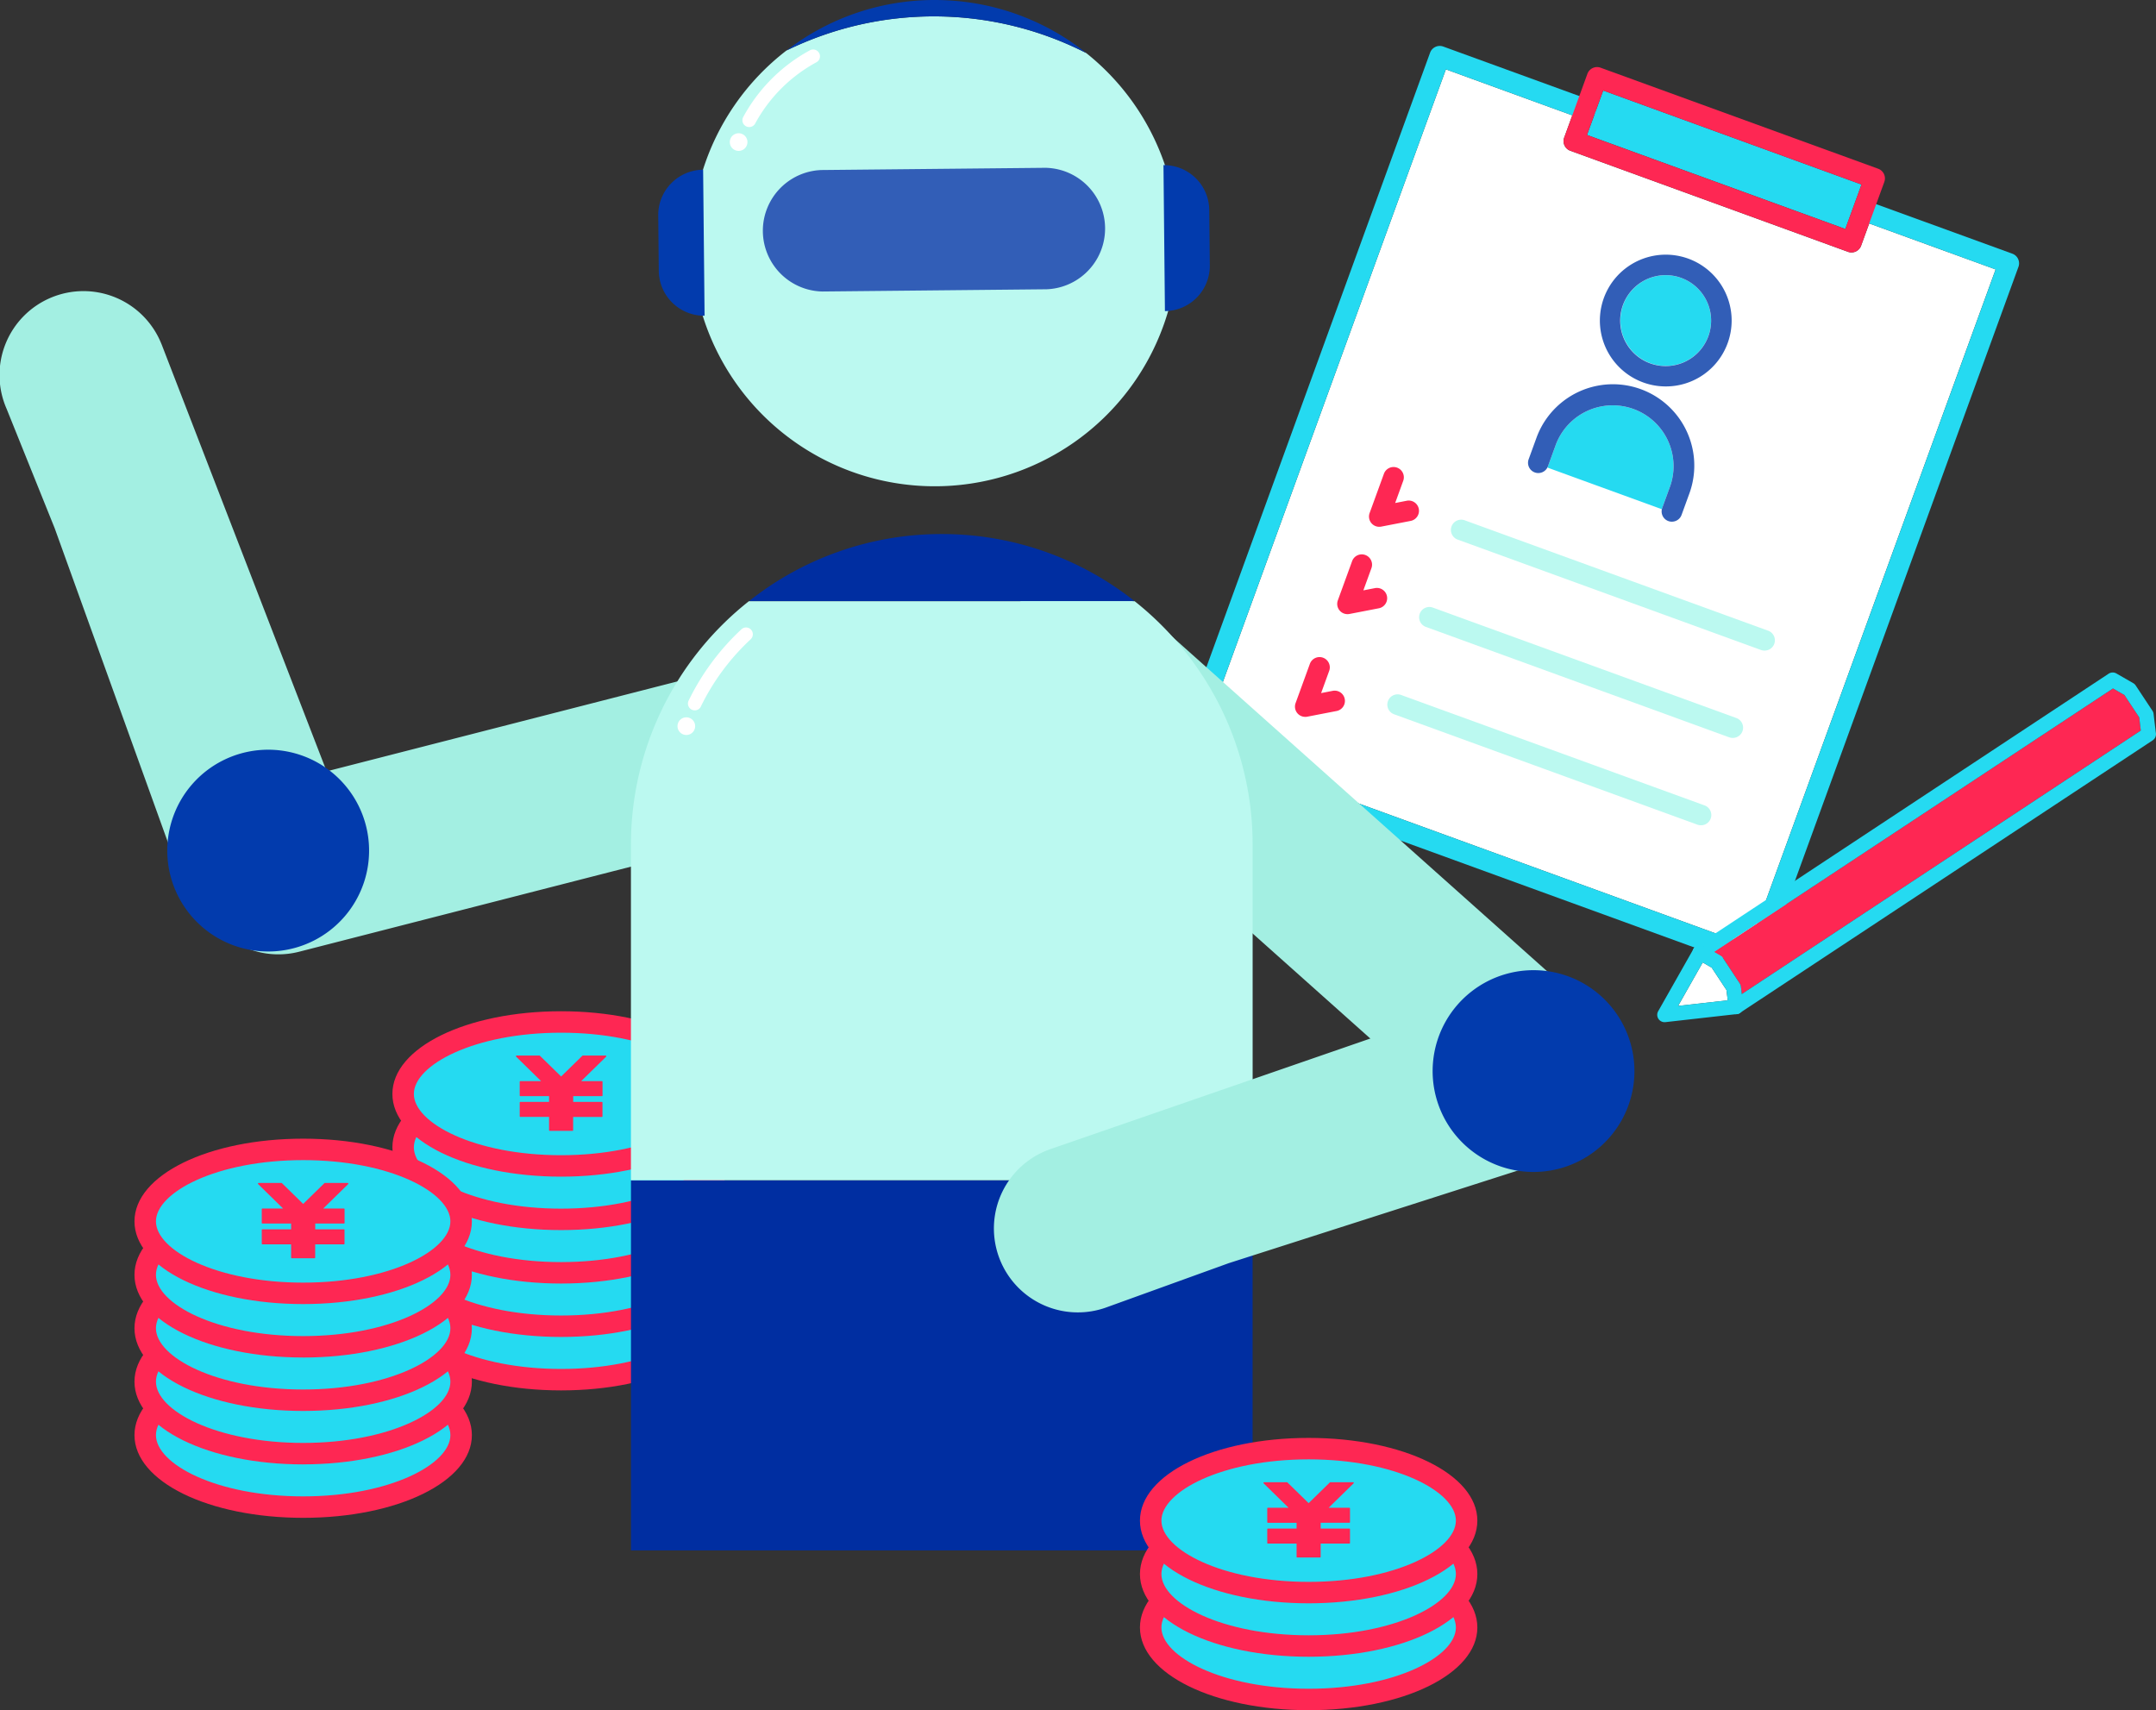 <svg id="グループ_2242" data-name="グループ 2242" xmlns="http://www.w3.org/2000/svg" xmlns:xlink="http://www.w3.org/1999/xlink" width="336.688" height="267.092" viewBox="0 0 336.688 267.092">
  <rect x="0" y="0" width="336.688" height="267.092" fill="#333333" stroke="none"/>
  <defs>
    <clipPath id="clip-path">
      <rect id="長方形_1784" data-name="長方形 1784" width="336.688" height="267.092" fill="none"/>
    </clipPath>
  </defs>
  <g id="グループ_2241" data-name="グループ 2241" clip-path="url(#clip-path)">
    <path id="パス_16638" data-name="パス 16638" d="M195.675,11.018,236.013,25.7l-2.526,6.943L193.147,17.961l1.263-3.468,0,0v0Z" transform="translate(54.686 3.119)" fill="#25daf1"/>
    <path id="パス_16639" data-name="パス 16639" d="M231.862,145.306l-85.851-31.248L184.452,8.442l19.741,7.186L202.929,19.1a1.606,1.606,0,0,0,.959,2.057l43.353,15.779a1.623,1.623,0,0,0,.549.1,1.606,1.606,0,0,0,1.508-1.055l1.263-3.471L270.3,39.689Z" transform="translate(41.34 2.39)" fill="#fff"/>
    <path id="パス_16640" data-name="パス 16640" d="M197.634,38.154A7.083,7.083,0,1,1,207.283,47a7.019,7.019,0,0,1-5.415.236,7.091,7.091,0,0,1-4.234-9.078" transform="translate(55.836 9.483)" fill="#25daf1"/>
    <path id="パス_16641" data-name="パス 16641" d="M189.659,55.458a9.5,9.5,0,0,1,17.85,6.5l-1.322,3.636-17.852-6.5Z" transform="translate(53.324 13.932)" fill="#25daf1"/>
    <path id="パス_16642" data-name="パス 16642" d="M233.628,149.772a1.614,1.614,0,0,1-.549-.1l-88.866-32.344a1.607,1.607,0,0,1-.957-2.057L182.794,6.645a1.61,1.61,0,0,1,2.056-.958l22.756,8.281a1.6,1.6,0,1,1-1.1,3.015L185.26,9.25,146.817,114.866l85.852,31.246L271.11,40.5l-20.472-7.451a1.6,1.6,0,1,1,1.1-3.014l21.979,8a1.606,1.606,0,0,1,.959,2.057l-39.538,108.63a1.606,1.606,0,0,1-1.508,1.055" transform="translate(40.533 1.583)" fill="#25daf1"/>
    <path id="パス_16643" data-name="パス 16643" d="M217.807,104.958a1.62,1.62,0,0,1-.549-.1L169.9,87.623a1.6,1.6,0,0,1,1.1-3.014l47.362,17.238a1.6,1.6,0,0,1-.549,3.112" transform="translate(47.804 23.929)" fill="#bbf9f0"/>
    <path id="パス_16644" data-name="パス 16644" d="M221.677,94.327a1.619,1.619,0,0,1-.549-.1l-47.36-17.239a1.6,1.6,0,0,1,1.1-3.014l47.362,17.238a1.6,1.6,0,0,1-.549,3.112" transform="translate(48.9 20.919)" fill="#bbf9f0"/>
    <path id="パス_16645" data-name="パス 16645" d="M225.546,83.7a1.614,1.614,0,0,1-.549-.1l-47.36-17.238a1.6,1.6,0,0,1,1.1-3.014l47.362,17.236a1.6,1.6,0,0,1-.549,3.112" transform="translate(49.996 17.909)" fill="#bbf9f0"/>
    <path id="パス_16646" data-name="パス 16646" d="M235.251,37.11a1.624,1.624,0,0,1-.549-.1L191.35,21.233a1.605,1.605,0,0,1-.959-2.057l3.624-9.956a1.605,1.605,0,0,1,2.057-.96l43.352,15.78a1.606,1.606,0,0,1,.959,2.057l-3.624,9.957a1.605,1.605,0,0,1-1.508,1.055m-41.3-18.342,40.338,14.682,2.526-6.942L196.481,11.826Z" transform="translate(53.878 2.312)" fill="#fe2753"/>
    <path id="パス_16647" data-name="パス 16647" d="M204.989,51.577a10.289,10.289,0,1,1,9.683-6.771,10.257,10.257,0,0,1-9.683,6.771m.005-17.379a7.1,7.1,0,1,0,2.429.431,7.058,7.058,0,0,0-2.429-.431" transform="translate(55.128 8.774)" fill="#325eb7"/>
    <path id="パス_16648" data-name="パス 16648" d="M208.437,68.251a1.6,1.6,0,0,1-1.508-2.153l1.251-3.435a9.5,9.5,0,0,0-17.85-6.5L189.08,59.6a1.6,1.6,0,0,1-3.015-1.1l1.251-3.435a12.706,12.706,0,0,1,23.879,8.691l-1.25,3.436a1.6,1.6,0,0,1-1.508,1.055" transform="translate(52.654 13.225)" fill="#325eb7"/>
    <path id="パス_16649" data-name="パス 16649" d="M168.22,66.179a1.6,1.6,0,0,1-1.508-2.153l2.231-6.128a1.6,1.6,0,0,1,3.015,1.1L170.7,62.462l1.809-.352a1.6,1.6,0,0,1,.611,3.15l-4.591.89a1.757,1.757,0,0,1-.305.028" transform="translate(47.174 16.094)" fill="#fe2753"/>
    <path id="パス_16650" data-name="パス 16650" d="M164.351,76.809a1.6,1.6,0,0,1-1.508-2.153l2.23-6.127a1.6,1.6,0,0,1,3.015,1.1l-1.261,3.467,1.809-.352a1.6,1.6,0,1,1,.609,3.15l-4.591.889a1.742,1.742,0,0,1-.3.028" transform="translate(46.079 19.105)" fill="#fe2753"/>
    <path id="パス_16651" data-name="パス 16651" d="M159.21,89.312a1.6,1.6,0,0,1-1.508-2.153l2.23-6.128a1.6,1.6,0,0,1,3.015,1.1L161.686,85.6l1.809-.352a1.6,1.6,0,0,1,.611,3.15l-4.591.89a1.755,1.755,0,0,1-.305.028" transform="translate(44.623 22.644)" fill="#fe2753"/>
    <path id="パス_16652" data-name="パス 16652" d="M270.911,83.793l1.786,1.028,2.312,3.493.246,2.058-62.314,41.154-.142-1.178a1.146,1.146,0,0,0-.181-.5l-2.606-3.946a1.134,1.134,0,0,0-.384-.361l-1.034-.6Z" transform="translate(59.06 23.725)" fill="#fe2753"/>
    <path id="パス_16653" data-name="パス 16653" d="M208.077,117.145l1.405.811,2.306,3.493.2,1.609-7.751.874Z" transform="translate(57.824 33.167)" fill="#fff"/>
    <path id="パス_16654" data-name="パス 16654" d="M212.243,135.084a1.148,1.148,0,0,1-.119-1.984L275.99,90.922l-.246-2.057-2.312-3.494-1.786-1.027-63.867,42.178a1.148,1.148,0,0,1-1.265-1.916l64.458-42.568a1.159,1.159,0,0,1,1.2-.037l2.634,1.515a1.158,1.158,0,0,1,.384.361l2.614,3.947a1.147,1.147,0,0,1,.182.5l.363,3.032a1.147,1.147,0,0,1-.507,1.093l-64.457,42.57a1.151,1.151,0,0,1-1.147.068" transform="translate(58.325 23.175)" fill="#25daf1"/>
    <path id="パス_16655" data-name="パス 16655" d="M202.328,126.951a1.161,1.161,0,0,1-.445-.394,1.148,1.148,0,0,1-.04-1.2l5.525-9.752a1.148,1.148,0,0,1,2,1.133l-4.417,7.791,8.9-1a1.148,1.148,0,0,1,.258,2.281l-11.138,1.256a1.143,1.143,0,0,1-.642-.114" transform="translate(57.106 32.567)" fill="#25daf1"/>
    <path id="パス_16656" data-name="パス 16656" d="M212.247,125.7a1.147,1.147,0,0,1-.627-.889l-.332-2.757-2.308-3.493-2.4-1.388a1.148,1.148,0,0,1,1.147-1.989l2.641,1.524a1.159,1.159,0,0,1,.384.361l2.606,3.946a1.164,1.164,0,0,1,.182.5l.364,3.026a1.146,1.146,0,0,1-1,1.277,1.125,1.125,0,0,1-.649-.112" transform="translate(58.325 32.567)" fill="#25daf1"/>
    <path id="パス_16657" data-name="パス 16657" d="M98.4,161.646c0,6.209-11.045,11.242-24.668,11.242s-24.669-5.032-24.669-11.242,11.045-11.24,24.669-11.24S98.4,155.438,98.4,161.646" transform="translate(13.892 42.585)" fill="#25daf1"/>
    <path id="パス_16658" data-name="パス 16658" d="M74.1,174.932c-14.773,0-26.344-5.673-26.344-12.917S59.331,149.1,74.1,149.1s26.344,5.673,26.344,12.915S88.877,174.932,74.1,174.932m0-22.482c-13.55,0-22.992,5.041-22.992,9.564s9.443,9.567,22.992,9.567S97.1,166.539,97.1,162.015,87.655,152.45,74.1,152.45" transform="translate(13.522 42.215)" fill="#fe2753"/>
    <path id="パス_16659" data-name="パス 16659" d="M98.4,155.143c0,6.209-11.045,11.242-24.668,11.242s-24.669-5.032-24.669-11.242S60.111,143.9,73.735,143.9,98.4,148.935,98.4,155.143" transform="translate(13.892 40.743)" fill="#25daf1"/>
    <path id="パス_16660" data-name="パス 16660" d="M74.1,168.428c-14.773,0-26.344-5.673-26.344-12.917S59.331,142.595,74.1,142.595s26.344,5.674,26.344,12.916S88.877,168.428,74.1,168.428m0-22.483c-13.55,0-22.992,5.041-22.992,9.566s9.443,9.567,22.992,9.567S97.1,160.035,97.1,155.511s-9.443-9.566-22.994-9.566" transform="translate(13.522 40.373)" fill="#fe2753"/>
    <path id="パス_16661" data-name="パス 16661" d="M98.4,148.638c0,6.209-11.045,11.242-24.668,11.242s-24.669-5.032-24.669-11.242S60.111,137.4,73.735,137.4,98.4,142.43,98.4,148.638" transform="translate(13.892 38.902)" fill="#25daf1"/>
    <path id="パス_16662" data-name="パス 16662" d="M74.1,161.925c-14.773,0-26.344-5.673-26.344-12.917S59.331,136.092,74.1,136.092s26.344,5.674,26.344,12.916S88.877,161.925,74.1,161.925m0-22.483c-13.55,0-22.992,5.041-22.992,9.566s9.443,9.567,22.992,9.567S97.1,153.532,97.1,149.008s-9.443-9.566-22.994-9.566" transform="translate(13.522 38.532)" fill="#fe2753"/>
    <path id="パス_16663" data-name="パス 16663" d="M98.4,142.135c0,6.209-11.045,11.242-24.668,11.242s-24.669-5.032-24.669-11.242,11.045-11.242,24.669-11.242S98.4,135.927,98.4,142.135" transform="translate(13.892 37.06)" fill="#25daf1"/>
    <path id="パス_16664" data-name="パス 16664" d="M74.1,155.42c-14.773,0-26.344-5.673-26.344-12.916S59.331,129.588,74.1,129.588s26.344,5.674,26.344,12.916S88.877,155.42,74.1,155.42m0-22.482c-13.55,0-22.992,5.041-22.992,9.566s9.443,9.566,22.992,9.566S97.1,147.028,97.1,142.5s-9.443-9.566-22.994-9.566" transform="translate(13.522 36.691)" fill="#fe2753"/>
    <path id="パス_16665" data-name="パス 16665" d="M98.4,135.631c0,6.209-11.045,11.242-24.668,11.242s-24.669-5.032-24.669-11.242,11.045-11.242,24.669-11.242S98.4,129.421,98.4,135.631" transform="translate(13.892 35.219)" fill="#25daf1"/>
    <path id="パス_16666" data-name="パス 16666" d="M74.1,148.916c-14.773,0-26.344-5.673-26.344-12.916S59.331,123.084,74.1,123.084s26.344,5.674,26.344,12.916S88.877,148.916,74.1,148.916m0-22.482c-13.55,0-22.992,5.041-22.992,9.566s9.443,9.566,22.992,9.566S97.1,140.524,97.1,136s-9.443-9.566-22.994-9.566" transform="translate(13.522 34.849)" fill="#fe2753"/>
    <path id="パス_16667" data-name="パス 16667" d="M76.9,128.541a.107.107,0,0,0-.1-.065H73.237a.1.1,0,0,0-.073.031l-3.316,3.242-3.314-3.242a.105.105,0,0,0-.073-.031H62.9a.105.105,0,0,0-.073.181l3.893,3.81H63.482a.1.1,0,0,0-.1.105v2.136a.1.1,0,0,0,.1.105h4.482v.9H63.482a.1.1,0,0,0-.1.105v2.136a.1.1,0,0,0,.1.105h4.482v2.071a.1.1,0,0,0,.1.105h3.561a.105.105,0,0,0,.1-.105V138.06h4.482a.1.1,0,0,0,.1-.105v-2.136a.1.1,0,0,0-.1-.105H71.733v-.9h4.482a.1.1,0,0,0,.1-.105v-2.136a.1.1,0,0,0-.1-.105H72.98l3.893-3.81a.108.108,0,0,0,.024-.115" transform="translate(17.779 36.376)" fill="#fe2753"/>
    <path id="パス_16668" data-name="パス 16668" d="M219.413,149.139a13.1,13.1,0,0,0-4.355-10.6L142.692,73.957A13.11,13.11,0,1,0,125.235,93.52L191.7,152.839l22.071,6.275a13.108,13.108,0,0,0,5.639-9.974" transform="translate(34.218 19.997)" fill="#a3efe2"/>
    <path id="パス_16669" data-name="パス 16669" d="M28.8,124.558a13.1,13.1,0,0,0,11.226,2.29l93.956-24.091a13.11,13.11,0,0,0-6.514-25.4l-86.3,22.126-17.51,14.829A13.112,13.112,0,0,0,28.8,124.557" transform="translate(6.701 21.786)" fill="#a3efe2"/>
    <path id="パス_16670" data-name="パス 16670" d="M121.264,65A48.317,48.317,0,0,0,91.149,75.49h60.232A48.318,48.318,0,0,0,121.264,65" transform="translate(25.807 18.404)" fill="#002ea1"/>
    <rect id="長方形_1783" data-name="長方形 1783" width="97.077" height="57.808" transform="translate(98.534 184.327)" fill="#002ea1"/>
    <path id="パス_16671" data-name="パス 16671" d="M173.874,111.225v52.386H76.787V111.225A48.447,48.447,0,0,1,95.21,73.174h60.237a48.922,48.922,0,0,1,11.366,12.854,48.217,48.217,0,0,1,7.06,25.2" transform="translate(21.741 20.718)" fill="#bbf9f0"/>
    <path id="パス_16672" data-name="パス 16672" d="M93.575,76.712a1.063,1.063,0,0,0-1.5-.055A37.793,37.793,0,0,0,83.85,87.751a1.064,1.064,0,1,0,1.905.946l0-.012a35.65,35.65,0,0,1,7.766-10.47,1.065,1.065,0,0,0,.054-1.5" transform="translate(23.709 21.623)" fill="#fff"/>
    <path id="パス_16673" data-name="パス 16673" d="M83.691,87.318a1.378,1.378,0,1,0,1.514,1.227,1.378,1.378,0,0,0-1.514-1.227" transform="translate(23.346 24.72)" fill="#fff"/>
    <path id="パス_16674" data-name="パス 16674" d="M145.787,7.713a52.338,52.338,0,0,0-46.8-.391,37.966,37.966,0,1,0,46.8.391" transform="translate(23.833 0.565)" fill="#bbf9f0"/>
    <path id="パス_16675" data-name="パス 16675" d="M137.153,39.394l-35,.349a9.49,9.49,0,0,1-.189-18.971l35-.348a9.489,9.489,0,0,1,.189,18.97" transform="translate(26.286 5.783)" fill="#325eb7"/>
    <path id="パス_16676" data-name="パス 16676" d="M141.828,42.9h0L141.6,20.1a7.079,7.079,0,0,1,7.15,7.008h0l.086,8.641a7.079,7.079,0,0,1-7.008,7.15" transform="translate(40.092 5.69)" fill="#023bad"/>
    <path id="パス_16677" data-name="パス 16677" d="M87.347,43.457h0l-.227-22.8a7.079,7.079,0,0,0-7.01,7.15l.086,8.641a7.08,7.08,0,0,0,7.15,7.01" transform="translate(22.682 5.849)" fill="#023bad"/>
    <path id="パス_16678" data-name="パス 16678" d="M120.825.053a37.8,37.8,0,0,0-25.1,7.834,52.334,52.334,0,0,1,46.8.391A37.78,37.78,0,0,0,120.825.053" transform="translate(27.102 0)" fill="#023bad"/>
    <path id="パス_16679" data-name="パス 16679" d="M102.332,6.58a1.061,1.061,0,0,0-1.438-.429h0a25.867,25.867,0,0,0-10.4,10.393,1.064,1.064,0,1,0,1.868,1.018,23.756,23.756,0,0,1,9.548-9.541,1.061,1.061,0,0,0,.427-1.44" transform="translate(25.584 1.705)" fill="#fff"/>
    <path id="パス_16680" data-name="パス 16680" d="M90.186,16.22a1.378,1.378,0,1,0,1.391,1.364,1.377,1.377,0,0,0-1.391-1.364" transform="translate(25.148 4.592)" fill="#fff"/>
    <path id="パス_16681" data-name="パス 16681" d="M36.343,133.678a13.1,13.1,0,0,0,11.294-1.926l5.908-14.8-28.2-72.968c-.05-.132-.1-.264-.158-.394A13.109,13.109,0,1,0,1.034,53.781l7.505,18.64,19.309,53.567a13.108,13.108,0,0,0,8.494,7.689Z" transform="translate(0 10.073)" fill="#a3efe2"/>
    <path id="パス_16682" data-name="パス 16682" d="M48.049,117.3a15.757,15.757,0,1,0-22.224,1.64,15.757,15.757,0,0,0,22.224-1.64" transform="translate(5.764 25.835)" fill="#023bad"/>
    <path id="パス_16683" data-name="パス 16683" d="M219.842,137.728a13.1,13.1,0,0,0-1.519-11.356l-14.575-6.435L129.815,145.5c-.133.046-.267.094-.4.145a13.108,13.108,0,1,0,9.313,24.507l18.9-6.831,54.224-17.374a13.114,13.114,0,0,0,7.989-8.213Z" transform="translate(34.248 33.958)" fill="#a3efe2"/>
    <path id="パス_16684" data-name="パス 16684" d="M192.011,118.2a15.757,15.757,0,1,0,13.747,17.539A15.758,15.758,0,0,0,192.011,118.2" transform="translate(49.366 33.433)" fill="#023bad"/>
    <path id="パス_16685" data-name="パス 16685" d="M67.01,177.155c0,6.209-11.045,11.242-24.668,11.242s-24.669-5.032-24.669-11.242,11.045-11.24,24.669-11.24,24.668,5.032,24.668,11.24" transform="translate(5.004 46.976)" fill="#25daf1"/>
    <path id="パス_16686" data-name="パス 16686" d="M42.711,190.442c-14.773,0-26.344-5.673-26.344-12.917S27.938,164.61,42.711,164.61s26.344,5.673,26.344,12.915-11.571,12.917-26.344,12.917m0-22.482c-13.55,0-22.992,5.041-22.992,9.564s9.443,9.567,22.992,9.567S65.7,182.049,65.7,177.525s-9.443-9.564-22.994-9.564" transform="translate(4.634 46.606)" fill="#fe2753"/>
    <path id="パス_16687" data-name="パス 16687" d="M67.01,170.652c0,6.209-11.045,11.242-24.668,11.242s-24.669-5.032-24.669-11.242S28.717,159.41,42.341,159.41s24.668,5.034,24.668,11.242" transform="translate(5.004 45.134)" fill="#25daf1"/>
    <path id="パス_16688" data-name="パス 16688" d="M42.711,183.938c-14.773,0-26.344-5.673-26.344-12.917S27.938,158.1,42.711,158.1s26.344,5.674,26.344,12.916-11.571,12.917-26.344,12.917m0-22.483c-13.55,0-22.992,5.041-22.992,9.566s9.443,9.567,22.992,9.567S65.7,175.545,65.7,171.021s-9.443-9.566-22.994-9.566" transform="translate(4.634 44.765)" fill="#fe2753"/>
    <path id="パス_16689" data-name="パス 16689" d="M67.01,164.147c0,6.209-11.045,11.242-24.668,11.242s-24.669-5.032-24.669-11.242,11.045-11.24,24.669-11.24,24.668,5.032,24.668,11.24" transform="translate(5.004 43.293)" fill="#25daf1"/>
    <path id="パス_16690" data-name="パス 16690" d="M42.711,177.434c-14.773,0-26.344-5.673-26.344-12.917S27.938,151.6,42.711,151.6s26.344,5.674,26.344,12.916-11.571,12.917-26.344,12.917m0-22.483c-13.55,0-22.992,5.041-22.992,9.566s9.443,9.567,22.992,9.567S65.7,169.041,65.7,164.517s-9.443-9.566-22.994-9.566" transform="translate(4.634 42.923)" fill="#fe2753"/>
    <path id="パス_16691" data-name="パス 16691" d="M67.01,157.644c0,6.209-11.045,11.242-24.668,11.242s-24.669-5.032-24.669-11.242S28.717,146.4,42.341,146.4s24.668,5.034,24.668,11.242" transform="translate(5.004 41.451)" fill="#25daf1"/>
    <path id="パス_16692" data-name="パス 16692" d="M42.711,170.929c-14.773,0-26.344-5.673-26.344-12.916S27.938,145.1,42.711,145.1s26.344,5.674,26.344,12.916-11.571,12.916-26.344,12.916m0-22.482c-13.55,0-22.992,5.041-22.992,9.566s9.443,9.566,22.992,9.566S65.7,162.537,65.7,158.013s-9.443-9.566-22.994-9.566" transform="translate(4.634 41.082)" fill="#fe2753"/>
    <path id="パス_16693" data-name="パス 16693" d="M67.01,151.14c0,6.209-11.045,11.242-24.668,11.242s-24.669-5.032-24.669-11.242S28.717,139.9,42.341,139.9,67.01,144.93,67.01,151.14" transform="translate(5.004 39.61)" fill="#25daf1"/>
    <path id="パス_16694" data-name="パス 16694" d="M42.711,164.425c-14.773,0-26.344-5.673-26.344-12.916s11.571-12.916,26.344-12.916,26.344,5.674,26.344,12.916-11.571,12.916-26.344,12.916m0-22.482c-13.55,0-22.992,5.041-22.992,9.566s9.443,9.566,22.992,9.566S65.7,156.033,65.7,151.509s-9.443-9.566-22.994-9.566" transform="translate(4.634 39.24)" fill="#fe2753"/>
    <path id="パス_16695" data-name="パス 16695" d="M45.5,144.05a.107.107,0,0,0-.1-.065H41.843a.1.1,0,0,0-.073.031l-3.316,3.242-3.314-3.242a.105.105,0,0,0-.073-.031H31.5a.105.105,0,0,0-.073.181l3.893,3.81H32.088a.1.1,0,0,0-.1.105v2.136a.1.1,0,0,0,.1.105H36.57v.9H32.088a.1.1,0,0,0-.1.105v2.136a.1.1,0,0,0,.1.105H36.57v2.071a.1.1,0,0,0,.1.105h3.561a.105.105,0,0,0,.1-.105v-2.071h4.482a.1.1,0,0,0,.1-.105v-2.136a.1.1,0,0,0-.1-.105H40.339v-.9h4.482a.1.1,0,0,0,.1-.105v-2.136a.1.1,0,0,0-.1-.105H41.586l3.893-3.81a.108.108,0,0,0,.024-.115" transform="translate(8.89 40.767)" fill="#fe2753"/>
    <path id="パス_16696" data-name="パス 16696" d="M189.382,200.569c0,6.209-11.045,11.242-24.668,11.242s-24.669-5.032-24.669-11.242,11.045-11.24,24.669-11.24,24.668,5.032,24.668,11.24" transform="translate(39.651 53.605)" fill="#25daf1"/>
    <path id="パス_16697" data-name="パス 16697" d="M165.082,213.856c-14.773,0-26.344-5.673-26.344-12.917s11.571-12.916,26.344-12.916,26.344,5.674,26.344,12.916-11.571,12.917-26.344,12.917m0-22.483c-13.55,0-22.992,5.041-22.992,9.566s9.443,9.567,22.992,9.567,22.994-5.043,22.994-9.567-9.443-9.566-22.994-9.566" transform="translate(39.281 53.235)" fill="#fe2753"/>
    <path id="パス_16698" data-name="パス 16698" d="M189.382,194.066c0,6.209-11.045,11.241-24.668,11.241s-24.669-5.032-24.669-11.241,11.045-11.242,24.669-11.242,24.668,5.034,24.668,11.242" transform="translate(39.651 51.763)" fill="#25daf1"/>
    <path id="パス_16699" data-name="パス 16699" d="M165.082,207.351c-14.773,0-26.344-5.673-26.344-12.916s11.571-12.916,26.344-12.916,26.344,5.674,26.344,12.916-11.571,12.916-26.344,12.916m0-22.482c-13.55,0-22.992,5.041-22.992,9.566S151.532,204,165.082,204s22.994-5.041,22.994-9.566-9.443-9.566-22.994-9.566" transform="translate(39.281 51.394)" fill="#fe2753"/>
    <path id="パス_16700" data-name="パス 16700" d="M189.382,187.561c0,6.209-11.045,11.242-24.668,11.242s-24.669-5.032-24.669-11.242,11.045-11.241,24.669-11.241,24.668,5.032,24.668,11.241" transform="translate(39.651 49.922)" fill="#25daf1"/>
    <path id="パス_16701" data-name="パス 16701" d="M165.082,200.847c-14.773,0-26.344-5.673-26.344-12.916s11.571-12.916,26.344-12.916,26.344,5.674,26.344,12.916-11.571,12.916-26.344,12.916m0-22.482c-13.55,0-22.992,5.041-22.992,9.566s9.443,9.566,22.992,9.566,22.994-5.041,22.994-9.566-9.443-9.566-22.994-9.566" transform="translate(39.281 49.552)" fill="#fe2753"/>
    <path id="パス_16702" data-name="パス 16702" d="M167.875,180.472a.107.107,0,0,0-.1-.065h-3.563a.1.1,0,0,0-.073.031l-3.316,3.242-3.314-3.242a.105.105,0,0,0-.073-.031h-3.563a.105.105,0,0,0-.073.181l3.893,3.81H154.46a.1.1,0,0,0-.1.105v2.136a.1.1,0,0,0,.1.105h4.482v.9H154.46a.1.1,0,0,0-.1.105v2.136a.1.1,0,0,0,.1.105h4.482v2.071a.1.1,0,0,0,.1.105h3.561a.105.105,0,0,0,.1-.105v-2.071h4.482a.1.1,0,0,0,.1-.105v-2.136a.1.1,0,0,0-.1-.105h-4.482v-.9h4.482a.1.1,0,0,0,.1-.105V184.5a.1.1,0,0,0-.1-.105h-3.235l3.893-3.81a.108.108,0,0,0,.024-.115" transform="translate(43.537 51.079)" fill="#fe2753"/>
  </g>
</svg>
